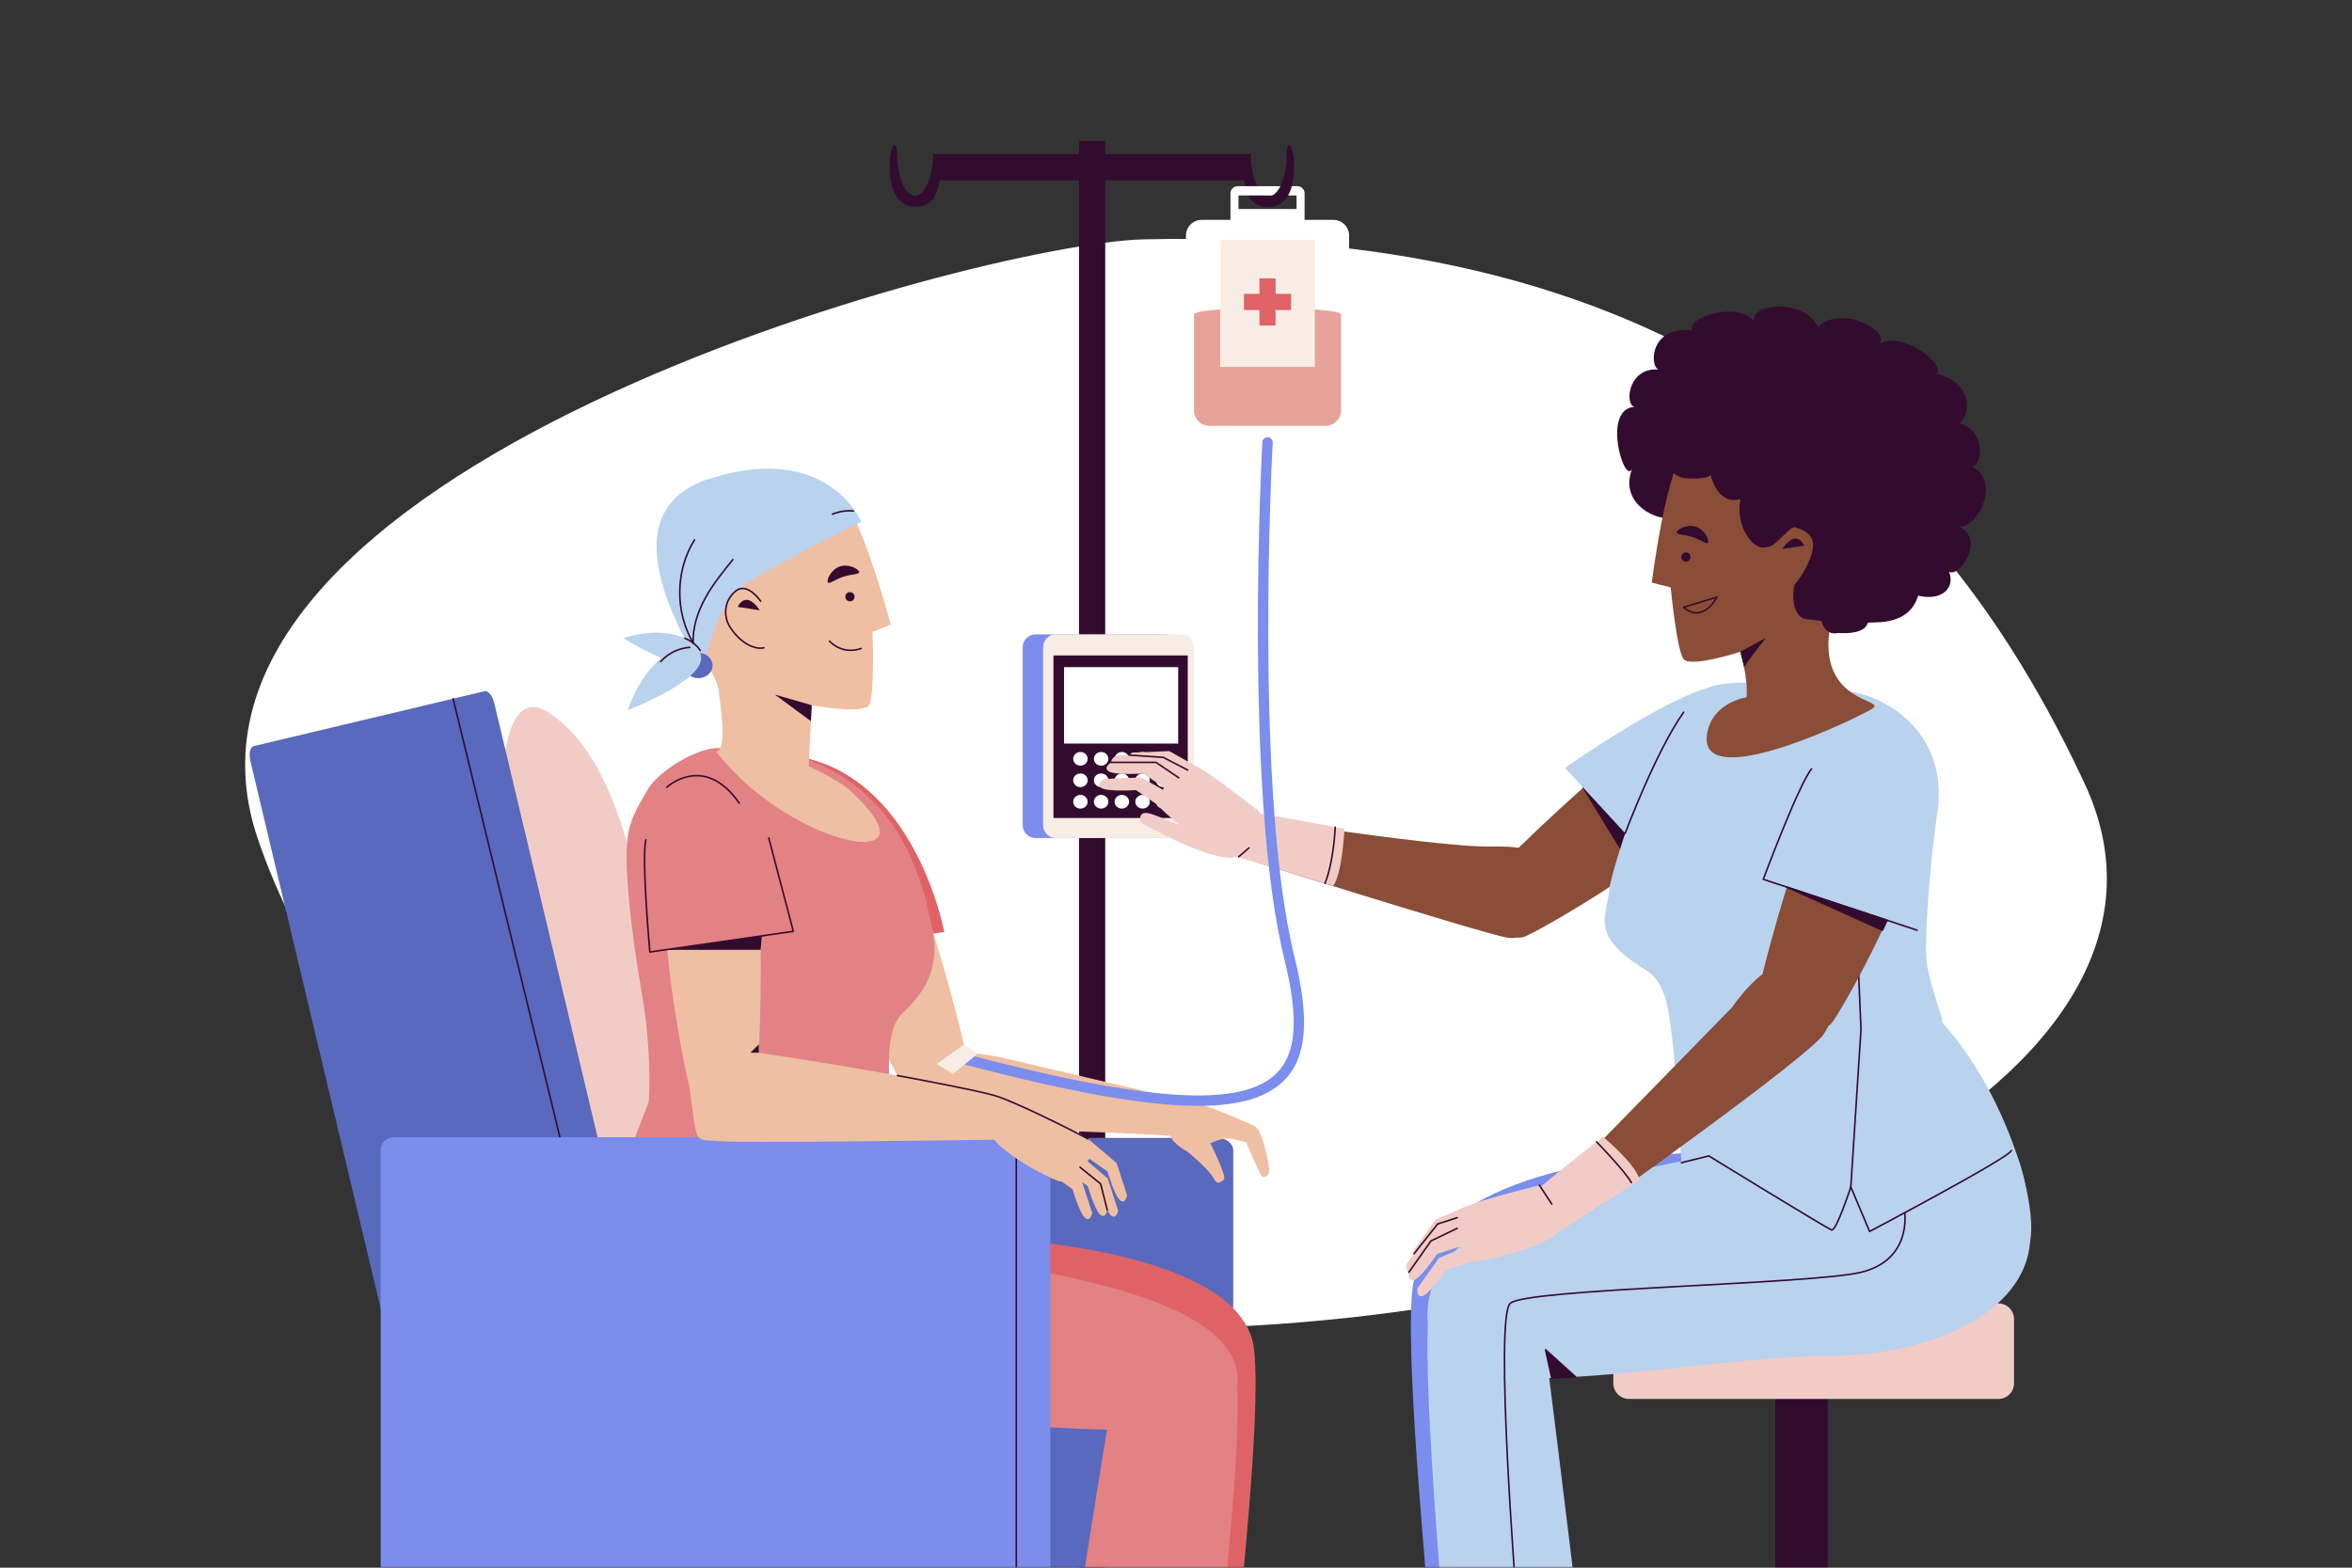 <svg width="750" height="500" viewBox="0 0 750 500" fill="none" xmlns="http://www.w3.org/2000/svg">
<rect x="0" y="0" width="750" height="500" fill="#333333" stroke="none"/>
<path d="M664.811 250.071C707.946 342.768 545.305 423.805 364.739 423.805C184.174 423.805 107.609 342.157 82.2 267.51C42.197 149.987 312.155 77.556 364.74 76.337C549.593 72.051 625.577 165.76 664.811 250.071Z" fill="white"/>
<mask id="mask0_13_1238" style="mask-type:luminance" maskUnits="userSpaceOnUse" x="0" y="0" width="750" height="500">
<path d="M749.852 0H0.147V500H749.852V0Z" fill="white"/>
</mask>
<g mask="url(#mask0_13_1238)">
<path d="M410.276 49.354C410.276 53.371 409.504 56.967 408.284 59.389C407.553 60.851 406.655 61.886 405.666 62.333C405.311 62.492 404.948 62.575 404.572 62.575C404.2 62.575 403.833 62.491 403.482 62.333C402.492 61.89 401.594 60.855 400.859 59.389C399.811 57.305 399.093 54.353 398.913 51.016V49.145H352.431V44.968H344.079V49.145H297.535V49.208H297.502C297.502 56.512 294.946 62.433 291.794 62.433C288.645 62.433 286.09 56.512 286.09 49.208C286.09 43.984 283.714 45.713 283.714 53.071C283.714 62.22 287.334 65.878 291.794 65.878C295.51 65.878 298.638 64.496 299.586 57.497H344.08V513.999H352.432V57.498H396.764C396.851 58.179 396.96 58.809 397.094 59.39C397.349 60.555 397.683 61.528 398.084 62.334C399.558 65.295 401.918 66.025 404.573 66.025C407.049 66.025 409.267 64.898 410.741 62.334C411.225 61.507 411.631 60.53 411.935 59.39C412.399 57.699 412.653 55.653 412.653 53.218C412.652 45.855 410.276 44.126 410.276 49.354Z" fill="#330B2F"/>
</g>
<mask id="mask1_13_1238" style="mask-type:luminance" maskUnits="userSpaceOnUse" x="0" y="0" width="750" height="500">
<path d="M749.852 0H0.147V500H749.852V0Z" fill="white"/>
</mask>
<g mask="url(#mask1_13_1238)">
<path d="M375.865 263.178C375.865 265.441 374.03 267.276 371.767 267.276H330.217C327.954 267.276 326.119 265.441 326.119 263.178V206.44C326.119 204.177 327.954 202.342 330.217 202.342H371.767C374.03 202.342 375.865 204.177 375.865 206.44V263.178Z" fill="#7B8DED"/>
<path d="M380.723 263.178C380.723 265.441 378.949 267.276 376.761 267.276H336.591C334.403 267.276 332.629 265.441 332.629 263.178V206.44C332.629 204.177 334.403 202.342 336.591 202.342H376.761C378.949 202.342 380.723 204.177 380.723 206.44V263.178Z" fill="#F7EDE5"/>
<path d="M378.751 209.05H335.925V260.894H378.751V209.05Z" fill="#330B2F"/>
<path d="M375.701 212.777H339.303V237.151H375.701V212.777Z" fill="white"/>
<path d="M346.834 242.021C346.834 243.225 345.801 244.201 344.526 244.201C343.251 244.201 342.218 243.225 342.218 242.021C342.218 240.817 343.251 239.841 344.526 239.841C345.801 239.84 346.834 240.816 346.834 242.021Z" fill="white"/>
<path d="M353.438 242.021C353.438 243.225 352.405 244.201 351.13 244.201C349.855 244.201 348.822 243.225 348.822 242.021C348.822 240.817 349.855 239.841 351.13 239.841C352.405 239.84 353.438 240.816 353.438 242.021Z" fill="white"/>
<path d="M360.043 242.021C360.043 243.225 359.009 244.201 357.734 244.201C356.459 244.201 355.426 243.225 355.426 242.021C355.426 240.817 356.459 239.841 357.734 239.841C359.009 239.84 360.043 240.816 360.043 242.021Z" fill="white"/>
<path d="M366.647 242.021C366.647 243.225 365.614 244.201 364.338 244.201C363.064 244.201 362.03 243.225 362.03 242.021C362.03 240.817 363.063 239.841 364.338 239.841C365.614 239.84 366.647 240.816 366.647 242.021Z" fill="white"/>
<path d="M373.251 242.021C373.251 243.225 372.218 244.201 370.942 244.201C369.668 244.201 368.634 243.225 368.634 242.021C368.634 240.817 369.667 239.841 370.942 239.841C372.218 239.84 373.251 240.816 373.251 242.021Z" fill="white"/>
<path d="M346.834 248.865C346.834 250.069 345.8 251.045 344.526 251.045C343.251 251.045 342.218 250.069 342.218 248.865C342.218 247.661 343.251 246.685 344.526 246.685C345.801 246.685 346.834 247.66 346.834 248.865Z" fill="white"/>
<path d="M353.438 248.865C353.438 250.069 352.405 251.045 351.13 251.045C349.855 251.045 348.822 250.069 348.822 248.865C348.822 247.661 349.855 246.685 351.13 246.685C352.405 246.685 353.438 247.66 353.438 248.865Z" fill="white"/>
<path d="M360.042 248.865C360.042 250.069 359.009 251.045 357.734 251.045C356.459 251.045 355.426 250.069 355.426 248.865C355.426 247.661 356.46 246.685 357.734 246.685C359.009 246.685 360.042 247.66 360.042 248.865Z" fill="white"/>
<path d="M366.646 248.865C366.646 250.069 365.613 251.045 364.338 251.045C363.064 251.045 362.03 250.069 362.03 248.865C362.03 247.661 363.064 246.685 364.338 246.685C365.613 246.685 366.646 247.66 366.646 248.865Z" fill="white"/>
<path d="M373.251 248.865C373.251 250.069 372.218 251.045 370.942 251.045C369.668 251.045 368.634 250.069 368.634 248.865C368.634 247.661 369.667 246.685 370.942 246.685C372.217 246.685 373.251 247.66 373.251 248.865Z" fill="white"/>
<path d="M346.834 255.709C346.834 256.913 345.8 257.889 344.526 257.889C343.251 257.889 342.218 256.913 342.218 255.709C342.218 254.505 343.251 253.529 344.526 253.529C345.8 253.529 346.834 254.505 346.834 255.709Z" fill="white"/>
<path d="M351.13 257.889C352.405 257.889 353.438 256.913 353.438 255.709C353.438 254.505 352.405 253.529 351.13 253.529C349.856 253.529 348.822 254.505 348.822 255.709C348.822 256.913 349.856 257.889 351.13 257.889Z" fill="white"/>
<path d="M360.042 255.709C360.042 256.913 359.008 257.889 357.733 257.889C356.458 257.889 355.425 256.913 355.425 255.709C355.425 254.505 356.458 253.529 357.733 253.529C359.009 253.529 360.042 254.505 360.042 255.709Z" fill="white"/>
<path d="M366.646 255.709C366.646 256.913 365.613 257.889 364.338 257.889C363.064 257.889 362.03 256.913 362.03 255.709C362.03 254.505 363.064 253.529 364.338 253.529C365.613 253.529 366.646 254.505 366.646 255.709Z" fill="white"/>
<path d="M373.25 255.709C373.25 256.913 372.217 257.889 370.941 257.889C369.667 257.889 368.633 256.913 368.633 255.709C368.633 254.505 369.666 253.529 370.941 253.529C372.217 253.529 373.25 254.505 373.25 255.709Z" fill="white"/>
</g>
<mask id="mask2_13_1238" style="mask-type:luminance" maskUnits="userSpaceOnUse" x="0" y="0" width="750" height="500">
<path d="M749.852 0H0.147V500H749.852V0Z" fill="white"/>
</mask>
<g mask="url(#mask2_13_1238)">
<path d="M582.816 426.352H566.112V512.356H582.816V426.352Z" fill="#330B2F"/>
<path d="M642.234 441.175C642.234 443.942 639.99 446.186 637.223 446.186H519.463C516.696 446.186 514.452 443.942 514.452 441.175V420.716C514.452 417.949 516.696 415.705 519.463 415.705H637.223C639.99 415.705 642.234 417.949 642.234 420.716V441.175Z" fill="#F1CCC6"/>
<path d="M550.148 367.421C514.877 367.421 458.746 375.68 451.358 406.709C446.674 417.662 454.694 499.149 454.466 500.623L497.12 497.345C497.12 497.345 491.951 456.896 488.412 430.775C507.762 430.893 531.061 428.742 549.457 428.742C587.32 428.742 618.014 412.118 618.014 391.611C618.013 371.104 588.012 367.421 550.148 367.421Z" fill="#7B8DED"/>
<path d="M558.585 239.584C557.944 231.432 551.682 219.405 537.229 226.978C526.544 231.338 501.875 253.246 484.269 270.388C479.882 269.765 475.183 270.046 472.464 269.967C453.313 269.407 396.415 260.487 396.415 260.487L394.997 273.245C394.997 273.245 472.407 297.603 480.595 299.064C481.58 299.24 482.543 299.224 483.474 299.049C484.318 299.086 485.042 299.05 485.59 298.924C490.144 297.879 559.969 257.192 558.585 239.584Z" fill="#894D38"/>
<path d="M504.898 251.266L520.321 276.422L522.547 270.444L504.898 251.266Z" fill="#330B2F" stroke="#330B2F" stroke-width="0.5" stroke-miterlimit="10" stroke-linecap="round" stroke-linejoin="round"/>
<path d="M428.721 264.389C428.721 264.389 410.104 260.698 401.767 259.541C401.822 259.238 401.849 259.066 401.849 259.066C401.849 259.066 390.916 250.414 384.377 246.089L384.353 246.025L383.837 245.735C382.109 244.613 380.591 243.734 379.509 243.299L372.863 239.559L361.082 240.034C361.082 240.034 360.51 240.358 360.055 240.829L355.944 240.994C355.944 240.994 354.046 242.064 354.416 243.153C354.217 243.268 351.661 244.796 353.546 246.025C355.506 247.303 364.576 246.698 364.576 246.698L371.125 251.199C371.025 251.425 370.929 251.649 370.835 251.872L363.882 247.959L352.101 248.433C352.101 248.433 349.251 250.038 351.212 251.316C353.172 252.594 362.242 251.989 362.242 251.989L369.409 256.915C369.979 257.857 372.701 260.355 376.205 263.11C372.931 262.228 368.589 259.75 365.982 259.338C362.557 258.796 363.836 262.393 363.836 262.393C363.836 262.393 387.549 275.922 394.482 273.221L425.171 282.543C428.094 278.19 428.721 264.389 428.721 264.389Z" fill="#F1CCC6"/>
<path d="M425.769 263.811C425.769 263.811 425.378 274.517 422.518 281.737" stroke="#330B2F" stroke-width="0.5" stroke-miterlimit="10" stroke-linecap="round" stroke-linejoin="round"/>
<path d="M394.997 273.244L398.253 270.444" stroke="#330B2F" stroke-width="0.5" stroke-miterlimit="10" stroke-linecap="round" stroke-linejoin="round"/>
<path d="M354.416 243.153H368.634L375.884 248.074" stroke="#330B2F" stroke-width="0.5" stroke-miterlimit="10" stroke-linecap="round" stroke-linejoin="round"/>
<path d="M360.055 240.828L370.943 241.556L378.751 245.614" stroke="#330B2F" stroke-width="0.5" stroke-miterlimit="10" stroke-linecap="round" stroke-linejoin="round"/>
<path d="M619.521 326.339C619.141 325.921 619.36 325.103 619.175 324.548C618.989 324.015 614.844 311.441 614.374 306.891C613.409 297.542 616.146 270.351 617.568 260.462C621.861 236.407 604.756 222.982 589.822 220.496C571.082 217.377 550.437 216.729 545.301 219.153C529.216 223.602 499.036 244.898 499.036 244.898L518.236 265.762C515.553 273.698 513.733 280.278 513.251 283.01C512.508 292.682 506.389 298.03 525.03 309.552C531.512 313.558 532.143 322.815 533.283 331.616C534.025 337.405 534.313 343.63 534.643 349.9C534.893 354.703 535.171 359.53 535.687 364.217L535.686 364.229C535.874 365.921 536.013 368.227 536.172 370.837C536.72 379.863 535.977 394.53 541.336 396.405C575.865 408.479 642.114 402.259 642.114 402.259C655.555 401.599 643.55 352.829 619.521 326.339Z" fill="#B9D2EE"/>
<path d="M607.365 432.483C607.431 432.499 607.494 432.515 607.56 432.527C607.563 432.511 607.565 432.499 607.565 432.483H607.365Z" fill="#45529F"/>
<path d="M593.433 233.717C593.433 233.717 609.183 226.171 615.507 246.388" stroke="#330B2F" stroke-width="0.5" stroke-miterlimit="10" stroke-linecap="round" stroke-linejoin="round"/>
<path d="M456.991 430.147C463.426 450.042 544.238 432.478 582.101 432.478C619.964 432.478 647.394 416.137 647.394 394.381C646.096 342.64 619.831 351.063 582.793 361.765C543.759 370.298 440.264 378.436 456.991 430.147Z" fill="#B9D2EE"/>
<path d="M459.758 511.25C459.99 509.669 451.784 421.274 456.811 411.242C461.838 401.21 489.8 413.772 490.493 414.174C491.186 414.577 502.411 507.772 502.411 507.772L459.758 511.25Z" fill="#B9D2EE"/>
<path d="M641.356 366.939C641.461 368.861 596.174 392.767 596.174 392.767L590.187 378.565C590.187 378.565 585.522 392.885 584.027 392.279C581.784 391.301 544.895 368.67 544.895 368.67L536.173 370.835" stroke="#330B2F" stroke-width="0.5" stroke-miterlimit="10" stroke-linecap="round" stroke-linejoin="round"/>
<path d="M590.188 378.566L593.433 328.296L591.81 290.227" stroke="#330B2F" stroke-width="0.5" stroke-miterlimit="10" stroke-linecap="round" stroke-linejoin="round"/>
<path d="M613.566 241.347C608.087 235.419 595.106 229.509 586.331 243.047C578.436 252.938 567.724 287.806 562.027 310.695C556.726 314.677 552.421 321.181 552.421 321.181L498.812 376.018L508.814 385.35C508.814 385.35 577.186 336.812 581.598 329.752C582.152 328.865 582.625 328.032 583.033 327.239C583.273 327.083 583.49 326.927 583.66 326.773C587.228 323.544 625.397 254.151 613.566 241.347Z" fill="#894D38"/>
<path d="M522.844 376.341C521.666 371.232 511.154 362.57 511.154 362.57C511.154 362.57 497.847 372.896 491.312 378.498C491.042 378.194 490.87 378.01 490.87 378.01C490.87 378.01 477.336 381.361 469.914 383.886L469.848 383.866L469.302 384.096C467.357 384.776 465.733 385.438 464.727 386.028L457.701 388.994L450.867 398.601C450.867 398.601 450.773 399.251 450.867 399.901L448.482 403.253C448.482 403.253 448.166 405.409 449.254 405.783C449.223 406.01 448.867 408.968 450.992 408.228C453.203 407.461 458.275 399.917 458.275 399.917L465.843 397.492C465.961 397.709 466.079 397.922 466.198 398.133L458.848 401.237L452.013 410.843C452.013 410.843 451.539 414.08 453.749 413.312C455.959 412.543 461.031 405 461.031 405L469.313 402.348C472.17 402.675 492.386 397.902 496.794 393.116L522.844 376.341Z" fill="#F1CCC6"/>
<path d="M449.255 405.784L456.298 395.789L464.678 391.74" stroke="#330B2F" stroke-width="0.5" stroke-miterlimit="10" stroke-linecap="round" stroke-linejoin="round"/>
<path d="M450.868 399.902L458.419 390.39L464.678 388.363" stroke="#330B2F" stroke-width="0.5" stroke-miterlimit="10" stroke-linecap="round" stroke-linejoin="round"/>
<path d="M490.87 378.01L494.825 384.026" stroke="#330B2F" stroke-width="0.5" stroke-miterlimit="10" stroke-linecap="round" stroke-linejoin="round"/>
<path d="M509.1 364.172C509.1 364.172 518.161 373.451 520.205 377.196" stroke="#330B2F" stroke-width="0.5" stroke-miterlimit="10" stroke-linecap="round" stroke-linejoin="round"/>
<path d="M562.276 280.453L611.327 296.686C611.327 296.686 621.589 243.394 612.665 236.635C603.74 229.875 588.178 224.187 571.661 254.915C555.143 285.644 562.276 280.453 562.276 280.453Z" fill="#B9D2EE"/>
<path d="M611.327 296.686L562.276 280.453C562.276 280.453 573.491 250.328 577.672 245.208" stroke="#330B2F" stroke-width="0.5" stroke-miterlimit="10" stroke-linecap="round" stroke-linejoin="round"/>
<path d="M569.795 282.942L600.245 296.686L601.737 293.512L569.795 282.942Z" fill="#330B2F" stroke="#330B2F" stroke-width="0.5" stroke-miterlimit="10" stroke-linecap="round" stroke-linejoin="round"/>
<path d="M518.238 265.762C518.238 265.762 527.953 239.808 536.864 227.164" stroke="#330B2F" stroke-width="0.5" stroke-miterlimit="10" stroke-linecap="round" stroke-linejoin="round"/>
<path d="M607.365 386.793C607.365 386.793 609.658 401.894 593.433 405.784C577.208 409.674 486.574 410.937 481.56 415.705C476.546 420.473 483.499 509.314 483.499 509.314" stroke="#330B2F" stroke-width="0.5" stroke-miterlimit="10" stroke-linecap="round" stroke-linejoin="round"/>
<path d="M494.825 439.5L492.847 430.497L502.412 439.133L494.825 439.5Z" fill="#330B2F" stroke="#330B2F" stroke-width="0.5" stroke-miterlimit="10" stroke-linecap="round" stroke-linejoin="round"/>
<path d="M624.113 167.737C630.261 169.841 638.576 153.081 628.66 148.79C631.849 149.203 633.966 137.292 624.342 134.783C627.382 135.187 631.026 122.314 617.431 119.229C620.741 116.5 606.869 105.345 599.365 109.621C602.453 105.347 587.377 97.258 579.739 104.156C574.422 94.672 557.598 97.233 559.433 102.412C553.402 95.768 537.231 101.666 539.669 105.401C525.888 103.695 525.972 117.221 528.979 117.875C519.137 116.977 518.018 129.063 521.169 129.76C510.578 130.463 518.133 155.286 520.512 149.387C515.018 163.004 534.668 168.896 535.798 163.004L567.902 191.264L567.615 193.419C567.14 199.424 593.395 206.041 595.589 198.715C595.815 197.959 608.482 200.574 611.653 189.981C619.393 191.843 623.5 187.298 621.525 182.392C625.394 184.143 633.339 171.056 624.113 167.737Z" fill="#330B2F"/>
<path d="M532.743 187.349L526.717 185.829C526.717 185.829 531.72 146.003 538.135 143.371C544.551 140.739 566.952 129.255 576.956 133.918C586.961 138.58 594.751 147.169 595.68 162.092C596.611 177.015 582.961 199.744 583.684 199.115C578.836 225.375 603.289 222.647 596.559 226.331C586.103 232.056 540.463 252.869 544.46 233.438C546.426 223.88 556.929 222.401 556.929 222.401C557.528 216.485 554.958 207.879 554.958 207.879C554.958 207.879 538.975 213.085 536.821 210.167C534.667 207.249 532.743 187.349 532.743 187.349Z" fill="#894D38"/>
<path d="M554.958 207.879L563.155 203.373C563.155 203.373 556.131 212.364 556.183 212.807C556.234 213.249 554.958 207.879 554.958 207.879Z" fill="#330B2F"/>
<path d="M530.751 138.893C530.751 138.893 529.55 152.011 537.558 152.534C545.018 153.021 545.505 151.42 545.505 151.42C545.505 151.42 547.427 161.164 554.957 159.215C553.3 168.68 559.645 175.936 563.154 174.455C565.898 175.153 570.654 167.553 572.446 168.178C574.239 168.803 578.623 169.902 578.108 174.648C577.593 179.394 573.145 185.683 572.446 186.152C571.747 186.621 570.574 196.938 576.204 197.494C581.834 198.051 580.86 198.19 580.86 198.19C580.86 198.19 582.496 205.428 589.779 199.999C598.44 195.723 609.813 163.994 609.813 163.994C609.813 163.994 604.413 134.814 604.468 132.816C604.523 130.818 577.519 117.178 575.849 116.899C574.179 116.621 544.525 121.075 544.458 121.353C544.391 121.631 530.693 132.816 530.693 132.816L530.751 138.893Z" fill="#330B2F"/>
<path d="M536.212 177.2C535.957 177.975 536.379 178.809 537.154 179.063C537.929 179.317 538.763 178.896 539.017 178.121C539.272 177.346 538.85 176.512 538.075 176.258C537.3 176.004 536.466 176.426 536.212 177.2Z" fill="#330B2F"/>
<path d="M534.674 169.685C534.376 170.593 536.936 170.378 539.708 171.289C542.48 172.2 544.414 173.891 544.712 172.983C545.01 172.075 543.56 168.911 540.788 168C538.016 167.089 534.972 168.777 534.674 169.685Z" fill="#330B2F"/>
<path d="M575.306 174.033C575.306 174.033 572.965 168.288 568.284 175.097Z" fill="#330B2F"/>
<path d="M536.864 193.682L547.487 190.448C547.487 190.448 543.144 199.09 536.864 193.682Z" stroke="#330B2F" stroke-width="0.5" stroke-miterlimit="10" stroke-linecap="round" stroke-linejoin="round"/>
</g>
<mask id="mask3_13_1238" style="mask-type:luminance" maskUnits="userSpaceOnUse" x="0" y="0" width="750" height="500">
<path d="M749.852 0H0.147V500H749.852V0Z" fill="white"/>
</mask>
<g mask="url(#mask3_13_1238)">
<path d="M211.801 332.685C219.225 392.478 214.808 442.246 201.935 443.845C189.062 445.444 178.324 444.308 165.183 338.473C157.759 278.679 154.384 213.594 175.049 227.312C194.618 240.303 204.377 272.891 211.801 332.685Z" fill="#F1CCC6"/>
<path d="M393.256 507.23C393.256 509.45 391.012 511.25 388.245 511.25H133.308C130.54 511.25 128.297 509.45 128.297 507.23V366.945C128.297 364.725 130.54 362.925 133.308 362.925H388.246C391.013 362.925 393.257 364.725 393.257 366.945L393.256 507.23Z" fill="#5969BD"/>
<path d="M400.02 431.829C398.803 401.715 333.037 393.924 292.643 393.924C251.816 393.924 219.465 397.003 219.465 414.148C219.465 431.292 252.562 445.19 293.388 445.19C313.192 445.19 338.266 446.982 359.111 446.89C355.293 471.225 349.458 510.858 349.458 510.858L395.451 513.599C395.232 512.504 402.018 451.978 400.02 431.829Z" fill="#DF6366"/>
<path d="M394.535 442.215C398.745 407.146 296.866 401.062 257.078 394.705C217.141 386.272 188.82 379.634 187.421 420.408C187.421 437.552 216.998 450.429 257.825 450.429C282.054 450.429 322.592 455.303 352.999 455.99C349.188 479.081 343.752 513.938 343.752 513.938L389.744 516.679C389.536 515.636 395.7 463.737 394.535 442.215Z" fill="#E28284"/>
<path d="M134.485 463.012C133.321 463.289 131.924 461.607 131.365 459.257L79.841 242.714C79.281 240.363 79.771 238.233 80.935 237.956L154.482 220.457C155.646 220.18 157.042 221.861 157.602 224.212L209.126 440.755C209.685 443.106 209.196 445.236 208.032 445.512L134.485 463.012Z" fill="#5969BD"/>
<path d="M144.484 222.836L178.545 362.722" stroke="#330B2F" stroke-width="0.5" stroke-miterlimit="10" stroke-linecap="round" stroke-linejoin="round"/>
<path d="M257.857 304.147L301.103 297.224C301.103 297.224 292.686 251.045 257.98 242.021C247.895 239.399 238.583 249.81 247.527 281.025C256.473 312.24 257.857 304.147 257.857 304.147Z" fill="#DF6366"/>
<path d="M381.746 351.941L319.859 337.389C319.859 337.389 313.962 336.086 308.035 335.679C302.682 312.979 292.758 278.364 285.795 268.777C278.015 255.591 267.075 262.085 262.534 268.268C252.724 281.623 289.039 350.19 292.154 353.274C292.719 353.834 293.675 354.375 294.864 354.87C295.994 356.922 297.844 358.377 300.521 358.828C307.53 360.012 357.001 360.941 373.191 362.272C373.8 357.635 380.491 356.4 381.746 351.941Z" fill="#EFBFA3"/>
<path d="M376.561 365.485C376.561 365.485 385.436 372.805 386.779 375.469C388.123 378.135 389.013 377.123 390.237 376.317C391.461 375.508 385.971 364.667 385.971 364.667L376.561 365.485Z" fill="#EFBFA3"/>
<path d="M400.308 359.326C399.513 358.703 384.206 352.183 381.746 351.942C379.293 351.702 375.626 354.063 374.594 355.541C373.677 356.857 372.308 359.873 373.191 362.273C374.21 365.044 378.73 367.323 378.73 367.323C378.73 367.323 379.485 366.616 380.539 365.774C386.659 366.017 388.129 361.573 394.823 363.689C402.39 366.081 402.379 360.948 400.308 359.326Z" fill="#EFBFA3"/>
<path d="M402.723 375.366C403.548 375.48 404.589 374.723 404.783 373.712C404.977 372.702 403.008 362.245 401.003 360.127C399.475 358.513 394.944 359.679 397.822 365.453C398.48 366.77 401.898 375.251 402.723 375.366Z" fill="#EFBFA3"/>
<path d="M295.209 286.889C297.054 296.425 303.107 308.998 288.089 322.836C282.866 327.648 283.448 336.944 283.527 345.852C283.585 351.711 284.097 357.945 284.577 364.23C284.948 369.044 285.296 373.885 285.418 378.618L285.42 378.63C285.463 380.339 285.624 382.653 285.804 385.271C286.432 394.328 288.892 408.838 284.397 411.385C255.438 427.79 190.548 425.417 190.088 425.013L190.083 425.009C179.464 418.743 206.794 351.772 206.842 351.547C206.968 350.999 208.045 335.82 204.442 315.317L204.431 315.319C202.8 306.044 201.332 295.696 200.459 285.705C198.588 264.471 200.59 262.186 206.572 251.771C209.914 245.952 222.67 238.069 229.709 238.584C231.721 238.729 250.573 244.177 256.967 242.022C285.628 252.258 292.72 278.198 295.209 286.889Z" fill="#E28284"/>
<path d="M278.237 201.551L284.033 199.24C284.033 199.24 273.777 160.267 267.044 158.497C260.31 156.728 236.493 148.267 227.156 154.233C217.817 160.199 211.202 169.779 212.254 184.753C213.305 199.728 227.819 211.508 229.099 220.01C233.092 246.522 226.239 236.981 229.228 240.749C252.8 270.465 301.218 279.637 270.791 251.877C267.271 248.666 257.86 244.406 257.86 244.406L258.849 224.926C258.849 224.926 275.445 227.989 277.202 224.8C278.959 221.61 278.237 201.551 278.237 201.551Z" fill="#EFBFA3"/>
<path d="M224.17 214.893C224.17 214.893 226.749 193.178 238.72 185.662C250.691 178.145 274.633 166.453 274.633 166.453C274.633 166.453 263.796 139.727 224.171 153.368C192.886 165.617 220.272 206.263 224.17 214.893Z" fill="#B9D2EE"/>
<path d="M222.671 216.285C225.186 216.285 227.225 214.478 227.225 212.248C227.225 210.018 225.186 208.211 222.671 208.211C220.156 208.211 218.117 210.018 218.117 212.248C218.117 214.478 220.156 216.285 222.671 216.285Z" fill="#5969BD"/>
<path d="M198.754 203.519C198.754 203.519 216.636 214.882 221.475 210.776C226.315 206.669 216.014 198.143 198.754 203.519Z" fill="#B9D2EE"/>
<path d="M200.137 226.522C200.137 226.522 224.068 217.357 223.571 209.696C223.074 202.035 207.366 205.886 200.137 226.522Z" fill="#B9D2EE"/>
<path d="M218.4 203.589C220.38 204.318 222.116 205.692 223.28 207.453" stroke="#330B2F" stroke-width="0.5" stroke-miterlimit="10" stroke-linecap="round" stroke-linejoin="round"/>
<path d="M221.04 205.184C220.835 200.147 222.468 195.172 224.892 190.752C227.317 186.333 230.516 182.394 233.696 178.483" stroke="#330B2F" stroke-width="0.5" stroke-miterlimit="10" stroke-linecap="round" stroke-linejoin="round"/>
<path d="M272.136 162.968C269.868 162.765 267.553 163.122 265.451 163.997" stroke="#330B2F" stroke-width="0.5" stroke-miterlimit="10" stroke-linecap="round" stroke-linejoin="round"/>
<path d="M221.06 205.082C215.184 195.167 215.342 181.977 221.454 172.206" stroke="#330B2F" stroke-width="0.5" stroke-miterlimit="10" stroke-linecap="round" stroke-linejoin="round"/>
<path d="M210.653 211.021C213.008 208.384 216.417 206.714 219.944 206.468" stroke="#330B2F" stroke-width="0.5" stroke-miterlimit="10" stroke-linecap="round" stroke-linejoin="round"/>
<path d="M258.59 230.018L247.09 221.527L258.848 224.926L258.59 230.018Z" fill="#330B2F"/>
<path d="M242.574 191.739C242.339 191.509 238.226 185.421 234.48 188.591C230.735 191.761 230.814 196.633 232.545 199.576C235.331 204.313 240.05 207.384 243.597 206.613" fill="#EFBFA3"/>
<path d="M242.574 191.739C242.339 191.509 238.226 185.421 234.48 188.591C230.735 191.761 230.814 196.633 232.545 199.576C235.331 204.313 240.05 207.384 243.597 206.613" stroke="#330B2F" stroke-width="0.5" stroke-miterlimit="10" stroke-linecap="round" stroke-linejoin="round"/>
<path d="M272.427 189.861C272.681 190.636 272.26 191.47 271.485 191.724C270.71 191.978 269.876 191.557 269.622 190.782C269.368 190.007 269.789 189.173 270.564 188.919C271.339 188.665 272.173 189.087 272.427 189.861Z" fill="#330B2F"/>
<path d="M273.965 182.346C274.263 183.254 271.703 183.039 268.931 183.95C266.159 184.861 264.225 186.552 263.927 185.644C263.629 184.736 265.079 181.572 267.851 180.661C270.623 179.751 273.667 181.438 273.965 182.346Z" fill="#330B2F"/>
<path d="M235.262 193.572C235.262 193.572 237.603 187.827 242.284 194.636Z" fill="#330B2F"/>
<path d="M274.599 206.819C274.599 206.819 269.084 209.16 264.499 204.478" stroke="#330B2F" stroke-width="0.5" stroke-miterlimit="10" stroke-linecap="round" stroke-linejoin="round"/>
<path d="M334.926 507.422C334.926 509.649 333.118 511.453 330.888 511.453H125.437C123.207 511.453 121.399 509.648 121.399 507.422V366.753C121.399 364.526 123.207 362.722 125.437 362.722H330.888C333.118 362.722 334.926 364.526 334.926 366.753V507.422Z" fill="#7B8DED"/>
<path d="M324.074 364.667V508.822" stroke="#330B2F" stroke-width="0.5" stroke-miterlimit="10" stroke-linecap="round" stroke-linejoin="round"/>
<path d="M356.068 370.952L348.44 364.484C346.127 362.086 337.66 357.782 331.88 355.002C331.88 355.002 331.833 354.979 331.764 354.946C328.592 353.421 326.255 352.367 326.255 352.367C326.255 352.367 326.217 352.381 326.189 352.392C324.777 351.776 323.414 351.214 322.525 350.928C304.348 345.085 241.968 335.752 241.968 335.752C243.043 312.605 243.054 280.703 239.373 270.31C235.655 255.459 223.322 258.581 217.213 263.22C205.658 271.995 215.789 330.055 219.905 346.941C222.424 365.702 221.156 363.238 229.219 363.963C236.321 364.601 300.694 363.736 316.993 363.505C322.278 369.837 337.538 377.369 338.498 376.805L341.996 379.27C341.996 379.27 344.355 387.225 346.07 388.498C347.787 389.77 348.257 386.821 348.257 386.821L345.071 377.034L346.846 378.285C346.846 378.285 349.205 386.24 350.92 387.513C352.458 388.654 352.994 386.409 353.089 385.93C353.522 386.772 353.959 387.438 354.36 387.737C356.076 389.009 356.546 386.06 356.546 386.06L353.215 375.826L346.746 370.34C346.98 370.092 347.202 369.845 347.411 369.598L353.14 373.635C353.14 373.635 355.499 381.59 357.214 382.863C358.93 384.136 359.4 381.187 359.4 381.187L356.068 370.952Z" fill="#EFBFA3"/>
<path d="M241.967 335.752H239.261L241.967 333.091V335.752Z" fill="#330B2F"/>
<path d="M286.128 343.028C286.128 343.028 310.851 347.56 317.163 349.413C323.475 351.266 341.463 360.287 346.921 363.223" stroke="#330B2F" stroke-width="0.5" stroke-miterlimit="10" stroke-linecap="round" stroke-linejoin="round"/>
<path d="M353.088 385.93L350.969 377.597L344.389 372.27" stroke="#330B2F" stroke-width="0.5" stroke-miterlimit="10" stroke-linecap="round" stroke-linejoin="round"/>
<path d="M207.232 303.631L254.93 297.495C254.93 297.495 242.077 248.643 231.866 246.566C221.654 244.488 206.305 245.983 204.822 278.421C203.338 310.859 207.232 303.631 207.232 303.631Z" fill="#E28284"/>
<path d="M212.593 251.122C212.593 251.122 224.443 239.995 235.744 256.152" stroke="#330B2F" stroke-width="0.5" stroke-miterlimit="10" stroke-linecap="round" stroke-linejoin="round"/>
<path d="M205.955 267.855C204.509 273.835 207.232 303.631 207.232 303.631L252.969 297.037L245.144 267.276" stroke="#330B2F" stroke-width="0.5" stroke-miterlimit="10" stroke-linecap="round" stroke-linejoin="round"/>
<path d="M212.593 302.941H242.548L242.933 298.481L212.593 302.941Z" fill="#330B2F"/>
</g>
<mask id="mask4_13_1238" style="mask-type:luminance" maskUnits="userSpaceOnUse" x="0" y="0" width="750" height="500">
<path d="M749.852 0H0.147V500H749.852V0Z" fill="white"/>
</mask>
<g mask="url(#mask4_13_1238)">
<path d="M425.188 70.13H416.001V61.665C416.001 60.408 414.982 59.389 413.725 59.389H411.934C411.629 60.529 411.224 61.506 410.74 62.333H413.442V66.651H394.93V62.333H405.666C406.656 61.886 407.554 60.85 408.284 59.389H394.646C393.389 59.389 392.37 60.408 392.37 61.665V70.13H383.183C380.414 70.13 378.172 72.373 378.172 75.141V133.428C378.172 136.197 380.414 138.439 383.183 138.439H398.964V142.79H409.404V138.439H425.189C427.953 138.439 430.2 136.196 430.2 133.428V75.141C430.199 72.372 427.952 70.13 425.188 70.13Z" fill="white"/>
<path d="M427.639 130.819C427.639 133.586 425.395 135.83 422.628 135.83H385.741C382.974 135.83 380.73 133.586 380.73 130.819V100.335C380.73 97.567 427.639 97.567 427.639 100.335V130.819Z" fill="#E7A299"/>
<path d="M419.288 76.533H389.082V117.045H419.288V76.533Z" fill="#F7EDE5"/>
<path d="M411.701 93.724H406.76V88.782H401.61V93.724H396.668V98.874H401.61V103.815H406.76V98.874H411.701V93.724Z" fill="#DF6366"/>
<path d="M382.05 352.707C365.19 352.707 341.033 348.318 307.208 339.414C306.324 339.181 305.796 338.276 306.029 337.392C306.261 336.508 307.165 335.973 308.051 336.213C366.243 351.529 395.841 353.369 407.017 342.358C413.441 336.029 414.229 324.818 409.576 306.008C396.479 253.06 402.471 142.142 402.533 141.028C402.585 140.115 403.334 139.431 404.278 139.466C405.191 139.518 405.89 140.298 405.839 141.211C405.776 142.321 399.812 252.747 412.79 305.212C417.757 325.288 416.693 337.471 409.341 344.715C403.952 350.023 395.229 352.707 382.05 352.707Z" fill="#7B8DED"/>
<path d="M298.712 339.335C298.712 339.335 307.419 333.096 307.418 333.092C307.417 333.088 311.805 336.047 311.805 336.047L303.863 342.537L298.712 339.335Z" fill="#F7EDE5"/>
</g>
</svg>
